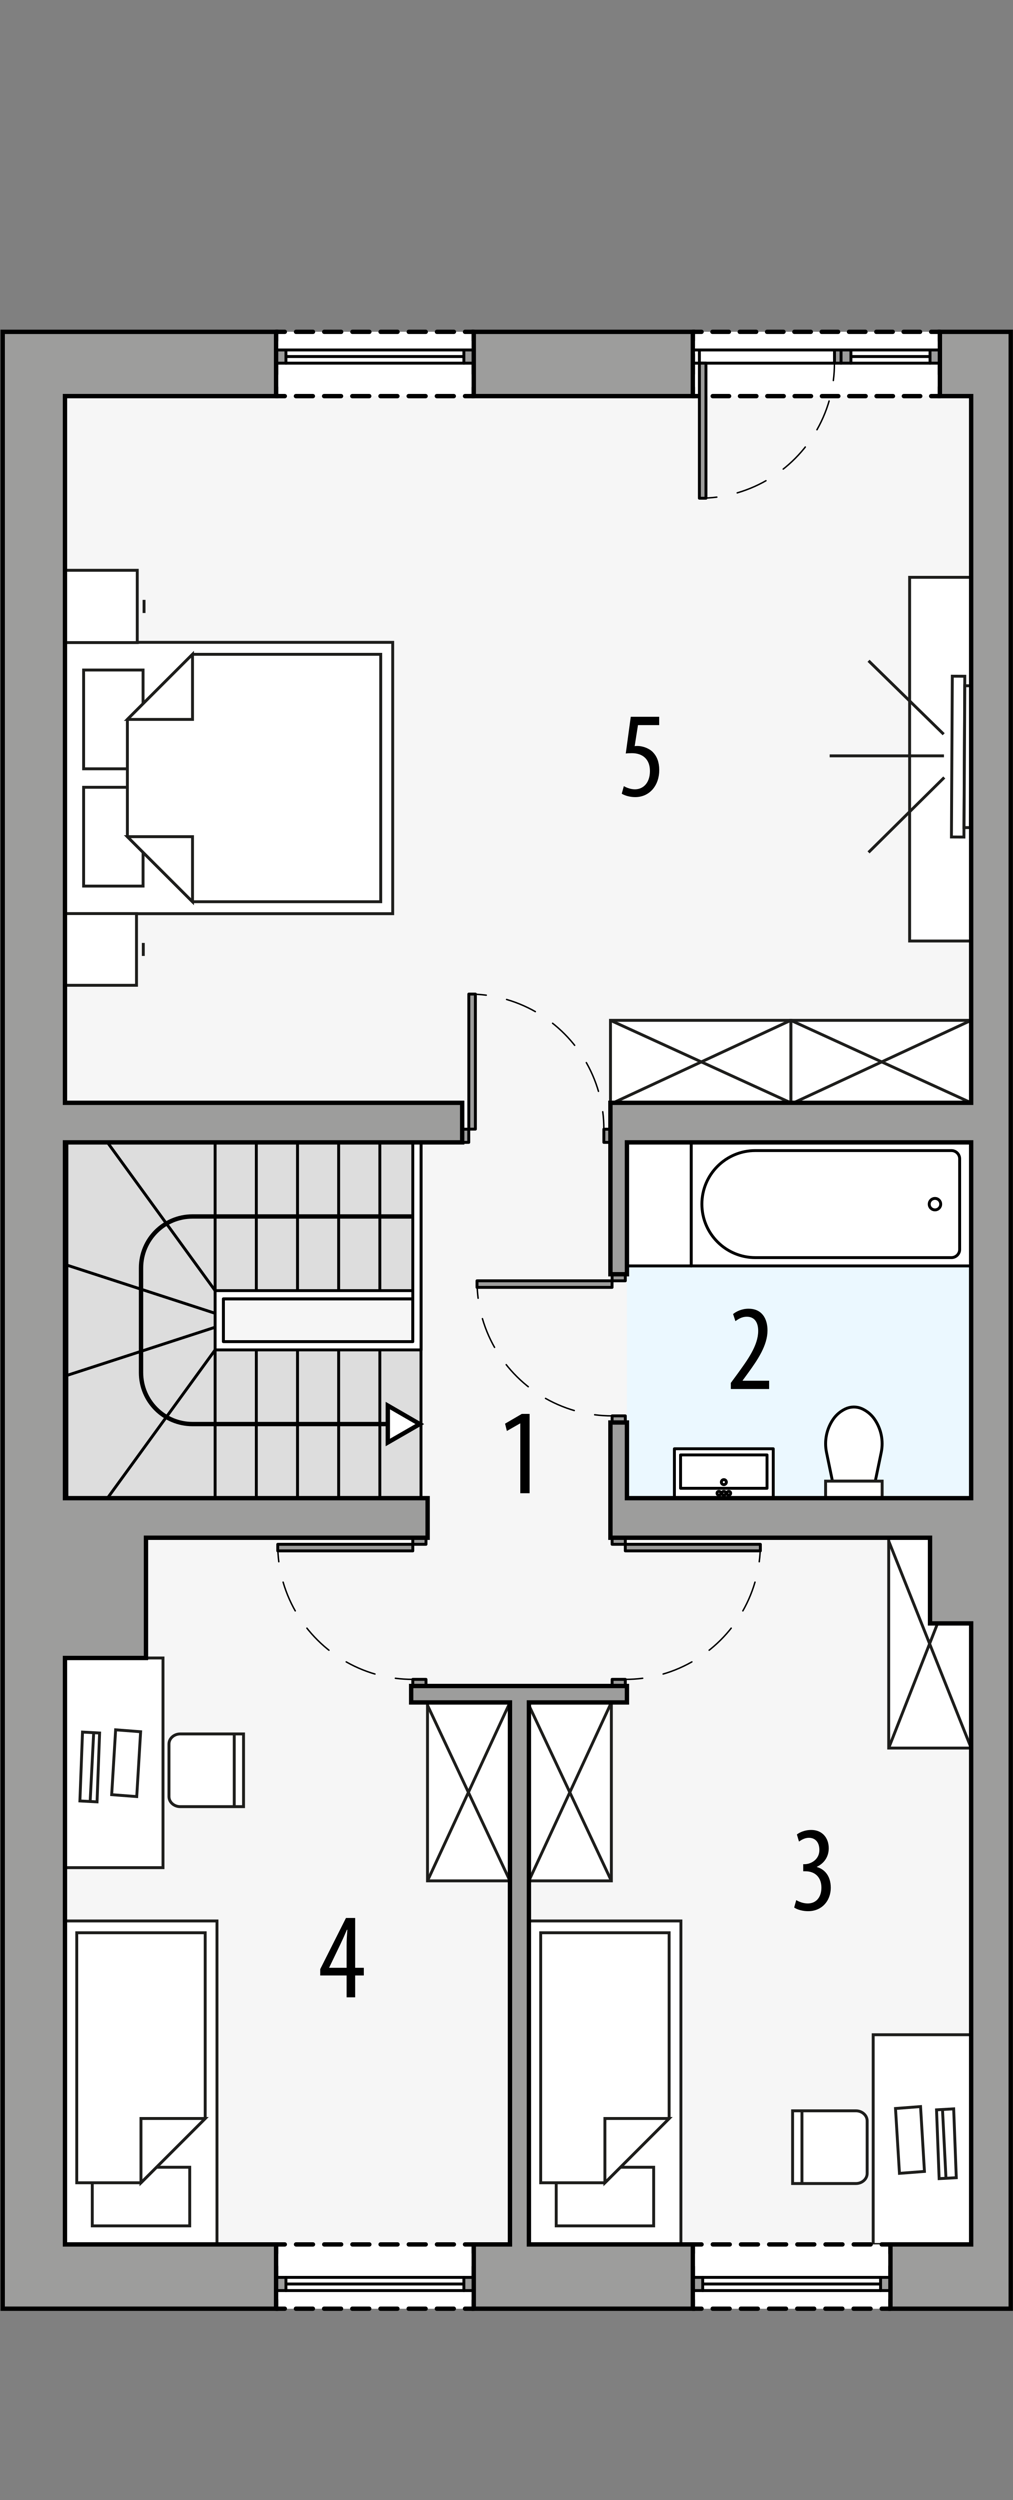 <?xml version="1.0" encoding="UTF-8"?><svg id="a" xmlns="http://www.w3.org/2000/svg" viewBox="0 0 174.33 430.21"><rect x="0" y="0" width="174.33" height="430.21" fill="#808080" stroke="none"/><rect x=".46" y="57.1" width="173.48" height="340.16" fill="#f6f6f6" stroke-width="0"/><rect x="107.89" y="196.57" width="59.24" height="61.23" fill="#ebf8ff" stroke-width="0"/><rect x="118.94" y="196.57" width="48.19" height="21.26" fill="#fff" stroke="#000" stroke-linecap="round" stroke-linejoin="round" stroke-width=".5"/><path d="m165.15,214.99v-15.59c0-.78-.63-1.42-1.42-1.42h-33.73c-5.09,0-9.21,4.12-9.21,9.21s4.12,9.21,9.21,9.21h33.73c.78,0,1.42-.63,1.42-1.42" fill="none" stroke="#000" stroke-linecap="round" stroke-linejoin="round" stroke-width=".5"/><rect x="107.89" y="196.57" width="11.06" height="21.26" fill="#fff" stroke="#000" stroke-linecap="round" stroke-linejoin="round" stroke-width=".5"/><polyline points="133.07 257.79 133.07 249.29 116.06 249.29 116.06 257.79 133.07 257.79" fill="#fff" stroke="#000" stroke-linecap="round" stroke-linejoin="round" stroke-width=".5"/><rect x="117.12" y="250.35" width="14.88" height="5.74" fill="none" stroke="#000" stroke-linecap="round" stroke-linejoin="round" stroke-width=".5"/><circle cx="124.57" cy="255.03" r=".43" fill="none" stroke="#000" stroke-linecap="round" stroke-linejoin="round" stroke-width=".5"/><circle cx="124.57" cy="256.94" r=".32" fill="none" stroke="#000" stroke-linecap="round" stroke-linejoin="round" stroke-width=".5"/><circle cx="123.72" cy="256.94" r=".32" fill="none" stroke="#000" stroke-linecap="round" stroke-linejoin="round" stroke-width=".5"/><circle cx="125.42" cy="256.94" r=".32" fill="none" stroke="#000" stroke-linecap="round" stroke-linejoin="round" stroke-width=".5"/><path d="m143.26,254.86l-1.02-4.93c-.42-2.01.01-4.1,1.19-5.78.53-.75,1.25-1.34,2.08-1.73.91-.42,1.96-.42,2.87,0,.83.39,1.55.98,2.08,1.73,1.18,1.68,1.61,3.77,1.19,5.78l-1.02,4.93h-7.37" fill="#fff" stroke="#000" stroke-linecap="round" stroke-linejoin="round" stroke-width=".5"/><circle cx="160.9" cy="207.2" r=".99" fill="none" stroke="#000" stroke-linecap="round" stroke-linejoin="round" stroke-width=".5"/><rect x="11.18" y="330.54" width="26.16" height="55.66" fill="#fff" stroke="#1d1d1b" stroke-miterlimit="22.93" stroke-width=".5"/><rect x="15.88" y="372.92" width="16.77" height="10.09" fill="#fff" stroke="#1d1d1b" stroke-miterlimit="10" stroke-width=".5"/><polygon points="35.31 364.53 24.26 375.59 13.21 375.59 13.21 332.57 35.31 332.57 35.31 364.53" fill="#fff" fill-rule="evenodd" stroke="#1d1d1b" stroke-miterlimit="10" stroke-width=".5"/><polygon points="35.32 364.53 24.26 364.53 24.26 375.59 35.32 364.53" fill="#fff" fill-rule="evenodd" stroke="#1d1d1b" stroke-miterlimit="22.93" stroke-width=".5"/><rect x="91.02" y="330.54" width="26.16" height="55.66" fill="#fff" stroke="#1d1d1b" stroke-miterlimit="22.93" stroke-width=".5"/><rect x="95.72" y="372.92" width="16.77" height="10.09" fill="#fff" stroke="#1d1d1b" stroke-miterlimit="10" stroke-width=".5"/><polygon points="115.15 364.53 104.1 375.59 93.05 375.59 93.05 332.57 115.15 332.57 115.15 364.53" fill="#fff" fill-rule="evenodd" stroke="#1d1d1b" stroke-miterlimit="10" stroke-width=".5"/><polygon points="115.16 364.53 104.1 364.53 104.1 375.59 115.16 364.53" fill="#fff" fill-rule="evenodd" stroke="#1d1d1b" stroke-miterlimit="22.93" stroke-width=".5"/><rect x="150.27" y="350.12" width="16.87" height="36.08" fill="#fff" stroke="#1d1d1b" stroke-miterlimit="22.93" stroke-width=".5"/><polygon points="154.79 373.97 159.09 373.64 158.42 362.48 154.11 362.81 154.79 373.97" fill="#fff" fill-rule="evenodd" stroke="#1d1d1b" stroke-miterlimit="22.93" stroke-width=".5"/><polygon points="161.62 374.88 164.57 374.72 164.12 362.87 161.17 363.04 161.62 374.88" fill="#fff" fill-rule="evenodd" stroke="#1d1d1b" stroke-miterlimit="22.93" stroke-width=".5"/><line x1="162.2" y1="363.04" x2="162.8" y2="374.88" fill="none" stroke="#1d1d1b" stroke-miterlimit="22.93" stroke-width=".5"/><path d="m149.23,364.94v9.05c0,.95-.87,1.73-1.93,1.73h-10.9v-12.51h10.9c1.06,0,1.93.78,1.93,1.73Z" fill="#fff" fill-rule="evenodd" stroke="#1d1d1b" stroke-miterlimit="22.93" stroke-width=".5"/><line x1="138.01" y1="363.04" x2="138.01" y2="375.55" fill="none" stroke="#1d1d1b" stroke-miterlimit="22.93" stroke-width=".5"/><rect x="11.18" y="285.29" width="16.87" height="36.08" fill="#fff" stroke="#1d1d1b" stroke-miterlimit="22.93" stroke-width=".5"/><polygon points="23.53 309.14 19.22 308.81 19.9 297.65 24.2 297.98 23.53 309.14" fill="#fff" fill-rule="evenodd" stroke="#1d1d1b" stroke-miterlimit="22.93" stroke-width=".5"/><polygon points="16.7 310.05 13.75 309.89 14.2 298.04 17.14 298.2 16.7 310.05" fill="#fff" fill-rule="evenodd" stroke="#1d1d1b" stroke-miterlimit="22.93" stroke-width=".5"/><line x1="16.12" y1="298.21" x2="15.51" y2="310.05" fill="none" stroke="#1d1d1b" stroke-miterlimit="22.93" stroke-width=".5"/><path d="m29.08,300.1v9.04c0,.95.87,1.73,1.93,1.73h10.9v-12.51h-10.9c-1.06,0-1.93.78-1.93,1.73Z" fill="#fff" fill-rule="evenodd" stroke="#1d1d1b" stroke-miterlimit="22.93" stroke-width=".5"/><line x1="40.31" y1="298.21" x2="40.31" y2="310.72" fill="none" stroke="#1d1d1b" stroke-miterlimit="22.93" stroke-width=".5"/><rect x="152.94" y="264.6" width="14.19" height="36.19" fill="#fff" stroke="#1d1d1b" stroke-miterlimit="22.93" stroke-width=".5"/><line x1="152.94" y1="265.16" x2="167.13" y2="300.79" fill="none" stroke="#1d1d1b" stroke-miterlimit="22.93" stroke-width=".5"/><line x1="152.94" y1="300.79" x2="167.13" y2="264.6" fill="none" stroke="#1d1d1b" stroke-miterlimit="22.93" stroke-width=".5"/><rect x="73.57" y="292.94" width="14.19" height="30.7" fill="#fff" stroke="#1d1d1b" stroke-miterlimit="22.93" stroke-width=".5"/><line x1="73.57" y1="293.42" x2="87.76" y2="323.64" fill="none" stroke="#1d1d1b" stroke-miterlimit="22.93" stroke-width=".5"/><line x1="73.57" y1="323.64" x2="87.76" y2="292.94" fill="none" stroke="#1d1d1b" stroke-miterlimit="22.93" stroke-width=".5"/><rect x="91.02" y="292.94" width="14.19" height="30.7" fill="#fff" stroke="#1d1d1b" stroke-miterlimit="22.93" stroke-width=".5"/><line x1="91.02" y1="293.42" x2="105.21" y2="323.64" fill="none" stroke="#1d1d1b" stroke-miterlimit="22.93" stroke-width=".5"/><line x1="91.02" y1="323.64" x2="105.21" y2="292.94" fill="none" stroke="#1d1d1b" stroke-miterlimit="22.93" stroke-width=".5"/><rect x="144.52" y="167.15" width="14.19" height="31.04" transform="translate(-31.05 334.28) rotate(-90)" fill="#fff" stroke="#1d1d1b" stroke-miterlimit="22.93" stroke-width=".5"/><line x1="136.58" y1="189.76" x2="167.13" y2="175.57" fill="none" stroke="#1d1d1b" stroke-miterlimit="22.93" stroke-width=".5"/><line x1="167.13" y1="189.76" x2="136.09" y2="175.57" fill="none" stroke="#1d1d1b" stroke-miterlimit="22.93" stroke-width=".5"/><rect x="113.48" y="167.15" width="14.19" height="31.04" transform="translate(-62.09 303.24) rotate(-90)" fill="#fff" stroke="#1d1d1b" stroke-miterlimit="22.93" stroke-width=".5"/><line x1="105.54" y1="189.76" x2="136.09" y2="175.57" fill="none" stroke="#1d1d1b" stroke-miterlimit="22.93" stroke-width=".5"/><line x1="136.09" y1="189.76" x2="105.05" y2="175.57" fill="none" stroke="#1d1d1b" stroke-miterlimit="22.93" stroke-width=".5"/><polygon points="11.16 110.53 11.16 130.71 11.16 137.04 11.16 157.22 67.58 157.22 67.58 137.04 67.58 130.71 67.58 110.53 11.16 110.53" fill="#fff" fill-rule="evenodd" stroke="#1d1d1b" stroke-miterlimit="22.93" stroke-width=".5"/><rect x="14.39" y="135.47" width="10.23" height="17" fill="#fff" stroke="#1d1d1b" stroke-miterlimit="10" stroke-width=".5"/><rect x="14.39" y="115.29" width="10.23" height="17" fill="#fff" stroke="#1d1d1b" stroke-miterlimit="10" stroke-width=".5"/><polygon points="33.13 155.16 21.92 143.97 21.92 132.77 21.92 132.77 21.92 123.79 33.13 112.59 65.52 112.59 65.52 132.77 65.52 134.98 65.52 155.16 33.13 155.16" fill="#fff" fill-rule="evenodd" stroke="#1d1d1b" stroke-miterlimit="10" stroke-width=".5"/><polygon points="33.13 155.17 33.13 143.97 21.92 143.97 33.13 155.17" fill="#fff" fill-rule="evenodd" stroke="#1d1d1b" stroke-miterlimit="22.93" stroke-width=".5"/><polygon points="33.13 112.58 33.13 123.79 21.92 123.79 33.13 112.58" fill="#fff" fill-rule="evenodd" stroke="#1d1d1b" stroke-miterlimit="22.93" stroke-width=".5"/><rect x="11.18" y="98.13" width="12.44" height="12.44" fill="#fff" stroke="#1d1d1b" stroke-miterlimit="22.93" stroke-width=".5"/><line x1="24.79" y1="105.48" x2="24.79" y2="103.22" fill="none" stroke="#1d1d1b" stroke-miterlimit="22.93" stroke-width=".5"/><rect x="11.15" y="157.2" width="12.34" height="12.34" fill="#fff" stroke="#1d1d1b" stroke-miterlimit="22.93" stroke-width=".5"/><line x1="24.66" y1="164.49" x2="24.66" y2="162.25" fill="none" stroke="#1d1d1b" stroke-miterlimit="22.93" stroke-width=".5"/><rect x="156.54" y="99.34" width="10.59" height="62.58" fill="#fff" stroke="#1d1d1b" stroke-miterlimit="22.93" stroke-width=".5"/><rect x="151.06" y="129.13" width="27.67" height="2.15" transform="translate(33.79 294.38) rotate(-89.69)" fill="#fff" stroke="#1d1d1b" stroke-miterlimit="22.93" stroke-width=".5"/><rect x="154.32" y="129.66" width="24.41" height="1.1" transform="translate(35.41 296.02) rotate(-89.69)" fill="#fff" stroke="#1d1d1b" stroke-miterlimit="22.93" stroke-width=".5"/><line x1="142.78" y1="130.06" x2="162.45" y2="130.06" fill="none" stroke="#1d1d1b" stroke-miterlimit="22.93" stroke-width=".5"/><line x1="149.47" y1="113.7" x2="162.4" y2="126.34" fill="none" stroke="#1d1d1b" stroke-miterlimit="22.93" stroke-width=".5"/><line x1="149.47" y1="146.67" x2="162.5" y2="133.78" fill="none" stroke="#1d1d1b" stroke-miterlimit="22.93" stroke-width=".5"/><rect x="142.08" y="254.86" width="9.73" height="2.94" fill="#fff" stroke="#1d1d1b" stroke-miterlimit="22.93" stroke-width=".5"/><path d="m11.51,196.57v61.23h60.94v-61.23H11.51Zm59.53,34.3h-32.6v-7.37h32.6v7.37Z" fill="#ddd" stroke="#000" stroke-linecap="round" stroke-linejoin="round" stroke-width=".5"/><rect x="47.51" y="386.2" width="34.02" height="11.06" fill="#fff" stroke-width="0"/><polyline points="81.53 395.76 81.53 397.26 80.03 397.26" fill="none" stroke="#000" stroke-linecap="round" stroke-linejoin="round" stroke-width=".75"/><line x1="78.09" y1="397.26" x2="49.98" y2="397.26" fill="none" stroke="#000" stroke-dasharray="0 0 2.91 1.94" stroke-linecap="round" stroke-linejoin="round" stroke-width=".75"/><polyline points="49.01 397.26 47.51 397.26 47.51 395.76" fill="none" stroke="#000" stroke-linecap="round" stroke-linejoin="round" stroke-width=".75"/><line x1="47.51" y1="393.46" x2="47.51" y2="388.85" fill="none" stroke="#000" stroke-dasharray="0 0 3.45 2.3" stroke-linecap="round" stroke-linejoin="round" stroke-width=".75"/><polyline points="47.51 387.7 47.51 386.2 49.01 386.2" fill="none" stroke="#000" stroke-linecap="round" stroke-linejoin="round" stroke-width=".75"/><line x1="50.95" y1="386.2" x2="79.06" y2="386.2" fill="none" stroke="#000" stroke-dasharray="0 0 2.91 1.94" stroke-linecap="round" stroke-linejoin="round" stroke-width=".75"/><polyline points="80.03 386.2 81.53 386.2 81.53 387.7" fill="none" stroke="#000" stroke-linecap="round" stroke-linejoin="round" stroke-width=".75"/><line x1="81.53" y1="390" x2="81.53" y2="394.61" fill="none" stroke="#000" stroke-dasharray="0 0 3.45 2.3" stroke-linecap="round" stroke-linejoin="round" stroke-width=".75"/><rect x="119.23" y="386.2" width="34.02" height="11.06" fill="#fff" stroke-width="0"/><polyline points="153.24 395.76 153.24 397.26 151.74 397.26" fill="none" stroke="#000" stroke-linecap="round" stroke-linejoin="round" stroke-width=".75"/><line x1="149.81" y1="397.26" x2="121.7" y2="397.26" fill="none" stroke="#000" stroke-dasharray="0 0 2.91 1.94" stroke-linecap="round" stroke-linejoin="round" stroke-width=".75"/><polyline points="120.73 397.26 119.23 397.26 119.23 395.76" fill="none" stroke="#000" stroke-linecap="round" stroke-linejoin="round" stroke-width=".75"/><line x1="119.23" y1="393.46" x2="119.23" y2="388.85" fill="none" stroke="#000" stroke-dasharray="0 0 3.45 2.3" stroke-linecap="round" stroke-linejoin="round" stroke-width=".75"/><polyline points="119.23 387.7 119.23 386.2 120.73 386.2" fill="none" stroke="#000" stroke-linecap="round" stroke-linejoin="round" stroke-width=".75"/><line x1="122.67" y1="386.2" x2="150.77" y2="386.2" fill="none" stroke="#000" stroke-dasharray="0 0 2.91 1.94" stroke-linecap="round" stroke-linejoin="round" stroke-width=".75"/><polyline points="151.74 386.2 153.24 386.2 153.24 387.7" fill="none" stroke="#000" stroke-linecap="round" stroke-linejoin="round" stroke-width=".75"/><line x1="153.24" y1="390" x2="153.24" y2="394.61" fill="none" stroke="#000" stroke-dasharray="0 0 3.45 2.3" stroke-linecap="round" stroke-linejoin="round" stroke-width=".75"/><rect x="47.51" y="57.1" width="34.02" height="11.06" fill="#fff" stroke-width="0"/><polyline points="47.51 58.6 47.51 57.1 49.01 57.1" fill="none" stroke="#000" stroke-linecap="round" stroke-linejoin="round" stroke-width=".75"/><line x1="50.95" y1="57.1" x2="79.06" y2="57.1" fill="none" stroke="#000" stroke-dasharray="0 0 2.91 1.94" stroke-linecap="round" stroke-linejoin="round" stroke-width=".75"/><polyline points="80.03 57.1 81.53 57.1 81.53 58.6" fill="none" stroke="#000" stroke-linecap="round" stroke-linejoin="round" stroke-width=".75"/><line x1="81.53" y1="60.9" x2="81.53" y2="65.51" fill="none" stroke="#000" stroke-dasharray="0 0 3.45 2.3" stroke-linecap="round" stroke-linejoin="round" stroke-width=".75"/><polyline points="81.53 66.66 81.53 68.16 80.03 68.16" fill="none" stroke="#000" stroke-linecap="round" stroke-linejoin="round" stroke-width=".75"/><line x1="78.09" y1="68.16" x2="49.98" y2="68.16" fill="none" stroke="#000" stroke-dasharray="0 0 2.91 1.94" stroke-linecap="round" stroke-linejoin="round" stroke-width=".75"/><polyline points="49.01 68.16 47.51 68.16 47.51 66.66" fill="none" stroke="#000" stroke-linecap="round" stroke-linejoin="round" stroke-width=".75"/><line x1="47.51" y1="64.35" x2="47.51" y2="59.75" fill="none" stroke="#000" stroke-dasharray="0 0 3.45 2.3" stroke-linecap="round" stroke-linejoin="round" stroke-width=".75"/><rect x="119.23" y="57.1" width="42.52" height="11.06" fill="#fff" stroke-width="0"/><polyline points="161.75 66.66 161.75 68.16 160.25 68.16" fill="none" stroke="#000" stroke-linecap="round" stroke-linejoin="round" stroke-width=".75"/><line x1="158.37" y1="68.16" x2="121.67" y2="68.16" fill="none" stroke="#000" stroke-dasharray="0 0 2.82 1.88" stroke-linecap="round" stroke-linejoin="round" stroke-width=".75"/><polyline points="120.73 68.16 119.23 68.16 119.23 66.66" fill="none" stroke="#000" stroke-linecap="round" stroke-linejoin="round" stroke-width=".75"/><line x1="119.23" y1="64.35" x2="119.23" y2="59.75" fill="none" stroke="#000" stroke-dasharray="0 0 3.45 2.3" stroke-linecap="round" stroke-linejoin="round" stroke-width=".75"/><polyline points="119.23 58.6 119.23 57.1 120.73 57.1" fill="none" stroke="#000" stroke-linecap="round" stroke-linejoin="round" stroke-width=".75"/><line x1="122.61" y1="57.1" x2="159.31" y2="57.1" fill="none" stroke="#000" stroke-dasharray="0 0 2.82 1.88" stroke-linecap="round" stroke-linejoin="round" stroke-width=".75"/><polyline points="160.25 57.1 161.75 57.1 161.75 58.6" fill="none" stroke="#000" stroke-linecap="round" stroke-linejoin="round" stroke-width=".75"/><line x1="161.75" y1="60.9" x2="161.75" y2="65.51" fill="none" stroke="#000" stroke-dasharray="0 0 3.45 2.3" stroke-linecap="round" stroke-linejoin="round" stroke-width=".75"/><line x1="120.93" y1="394.14" x2="151.54" y2="394.14" fill="none" stroke="#000" stroke-linecap="round" stroke-linejoin="round" stroke-width=".5"/><line x1="120.93" y1="393.01" x2="151.54" y2="393.01" fill="none" stroke="#000" stroke-linecap="round" stroke-linejoin="round" stroke-width=".5"/><line x1="120.93" y1="391.87" x2="151.54" y2="391.87" fill="none" stroke="#000" stroke-linecap="round" stroke-linejoin="round" stroke-width=".5"/><path d="m47.79,265.73c0,1.02.07,2.01.19,3" fill="none" stroke="#000" stroke-linecap="round" stroke-linejoin="round" stroke-width=".25"/><path d="m48.72,272.24c2.38,8.18,9.13,14.49,17.55,16.25" fill="none" stroke="#000" stroke-dasharray="0 0 5.38 3.59" stroke-linecap="round" stroke-linejoin="round" stroke-width=".25"/><path d="m68.04,288.78c.98.13,1.98.19,3,.19" fill="none" stroke="#000" stroke-linecap="round" stroke-linejoin="round" stroke-width=".25"/><path d="m130.85,265.73c0,1.02-.06,2.01-.19,3" fill="none" stroke="#000" stroke-linecap="round" stroke-linejoin="round" stroke-width=".25"/><path d="m129.93,272.24c-2.38,8.18-9.13,14.49-17.55,16.25" fill="none" stroke="#000" stroke-dasharray="0 0 5.38 3.59" stroke-linecap="round" stroke-linejoin="round" stroke-width=".25"/><path d="m110.6,288.78c-.98.13-1.98.19-3,.19" fill="none" stroke="#000" stroke-linecap="round" stroke-linejoin="round" stroke-width=".25"/><path d="m82.09,220.39c0,1.02.07,2.01.19,3" fill="none" stroke="#000" stroke-linecap="round" stroke-linejoin="round" stroke-width=".25"/><path d="m83.02,226.9c2.38,8.18,9.13,14.49,17.55,16.25" fill="none" stroke="#000" stroke-dasharray="0 0 5.38 3.59" stroke-linecap="round" stroke-linejoin="round" stroke-width=".25"/><path d="m102.34,243.44c.98.13,1.98.19,3,.19" fill="none" stroke="#000" stroke-linecap="round" stroke-linejoin="round" stroke-width=".25"/><path d="m80.68,171.05c1.01,0,2.01.07,3,.19" fill="none" stroke="#000" stroke-linecap="round" stroke-linejoin="round" stroke-width=".25"/><path d="m87.18,171.98c8.18,2.38,14.49,9.13,16.25,17.55" fill="none" stroke="#000" stroke-dasharray="0 0 5.38 3.59" stroke-linecap="round" stroke-linejoin="round" stroke-width=".25"/><path d="m103.73,191.3c.13.98.19,1.98.19,3" fill="none" stroke="#000" stroke-linecap="round" stroke-linejoin="round" stroke-width=".25"/><line x1="49.21" y1="394.14" x2="79.83" y2="394.14" fill="none" stroke="#000" stroke-linecap="round" stroke-linejoin="round" stroke-width=".5"/><line x1="49.21" y1="393.01" x2="79.83" y2="393.01" fill="none" stroke="#000" stroke-linecap="round" stroke-linejoin="round" stroke-width=".5"/><line x1="49.21" y1="391.87" x2="79.83" y2="391.87" fill="none" stroke="#000" stroke-linecap="round" stroke-linejoin="round" stroke-width=".5"/><line x1="49.21" y1="60.22" x2="79.83" y2="60.22" fill="none" stroke="#000" stroke-linecap="round" stroke-linejoin="round" stroke-width=".5"/><line x1="49.21" y1="61.35" x2="79.83" y2="61.35" fill="none" stroke="#000" stroke-linecap="round" stroke-linejoin="round" stroke-width=".5"/><line x1="49.21" y1="62.49" x2="79.83" y2="62.49" fill="none" stroke="#000" stroke-linecap="round" stroke-linejoin="round" stroke-width=".5"/><rect x="119.23" y="60.22" width="1.13" height="2.27" fill="none" stroke="#000" stroke-linecap="round" stroke-linejoin="round" stroke-width=".5"/><path d="m120.36,85.73c1.01,0,2.01-.07,3-.19" fill="none" stroke="#000" stroke-linecap="round" stroke-linejoin="round" stroke-width=".25"/><path d="m126.87,84.81c8.18-2.38,14.49-9.13,16.25-17.55" fill="none" stroke="#000" stroke-dasharray="0 0 5.38 3.59" stroke-linecap="round" stroke-linejoin="round" stroke-width=".25"/><path d="m143.41,65.48c.13-.98.19-1.98.19-3" fill="none" stroke="#000" stroke-linecap="round" stroke-linejoin="round" stroke-width=".25"/><line x1="146.44" y1="62.49" x2="160.05" y2="62.49" fill="none" stroke="#000" stroke-linecap="round" stroke-linejoin="round" stroke-width=".5"/><line x1="146.44" y1="61.35" x2="160.05" y2="61.35" fill="none" stroke="#000" stroke-linecap="round" stroke-linejoin="round" stroke-width=".5"/><line x1="146.44" y1="60.22" x2="160.05" y2="60.22" fill="none" stroke="#000" stroke-linecap="round" stroke-linejoin="round" stroke-width=".5"/><line x1="120.36" y1="60.22" x2="143.61" y2="60.22" fill="none" stroke="#000" stroke-linecap="round" stroke-linejoin="round" stroke-width=".5"/><line x1="120.36" y1="62.49" x2="143.61" y2="62.49" fill="none" stroke="#000" stroke-linecap="round" stroke-linejoin="round" stroke-width=".5"/><polyline points="119.23 394.14 119.23 391.87 120.93 391.87 120.93 394.14 119.23 394.14" fill="#9d9d9c" stroke="#000" stroke-linecap="round" stroke-linejoin="round" stroke-width=".5"/><polyline points="151.54 394.14 151.54 391.87 153.24 391.87 153.24 394.14 151.54 394.14" fill="#9d9d9c" stroke="#000" stroke-linecap="round" stroke-linejoin="round" stroke-width=".5"/><rect x="71.04" y="264.6" width="2.27" height="1.13" fill="#9d9d9c" stroke="#000" stroke-linecap="round" stroke-linejoin="round" stroke-width=".5"/><rect x="71.04" y="288.97" width="2.27" height="1.13" fill="#9d9d9c" stroke="#000" stroke-linecap="round" stroke-linejoin="round" stroke-width=".5"/><rect x="47.8" y="265.73" width="23.24" height="1.13" fill="#9d9d9c" stroke="#000" stroke-linecap="round" stroke-linejoin="round" stroke-width=".5"/><rect x="105.34" y="264.6" width="2.27" height="1.13" fill="#9d9d9c" stroke="#000" stroke-linecap="round" stroke-linejoin="round" stroke-width=".5"/><rect x="105.34" y="288.97" width="2.27" height="1.13" fill="#9d9d9c" stroke="#000" stroke-linecap="round" stroke-linejoin="round" stroke-width=".5"/><rect x="107.61" y="265.73" width="23.24" height="1.13" fill="#9d9d9c" stroke="#000" stroke-linecap="round" stroke-linejoin="round" stroke-width=".5"/><rect x="105.34" y="219.26" width="2.27" height="1.13" fill="#9d9d9c" stroke="#000" stroke-linecap="round" stroke-linejoin="round" stroke-width=".5"/><rect x="105.34" y="243.63" width="2.27" height="1.13" fill="#9d9d9c" stroke="#000" stroke-linecap="round" stroke-linejoin="round" stroke-width=".5"/><rect x="82.09" y="220.39" width="23.24" height="1.13" fill="#9d9d9c" stroke="#000" stroke-linecap="round" stroke-linejoin="round" stroke-width=".5"/><rect x="79.54" y="194.3" width="1.13" height="2.27" fill="#9d9d9c" stroke="#000" stroke-linecap="round" stroke-linejoin="round" stroke-width=".5"/><rect x="103.92" y="194.3" width="1.13" height="2.27" fill="#9d9d9c" stroke="#000" stroke-linecap="round" stroke-linejoin="round" stroke-width=".5"/><rect x="80.68" y="171.05" width="1.13" height="23.24" fill="#9d9d9c" stroke="#000" stroke-linecap="round" stroke-linejoin="round" stroke-width=".5"/><polyline points="47.51 394.14 47.51 391.87 49.21 391.87 49.21 394.14 47.51 394.14" fill="#9d9d9c" stroke="#000" stroke-linecap="round" stroke-linejoin="round" stroke-width=".5"/><polyline points="79.83 394.14 79.83 391.87 81.53 391.87 81.53 394.14 79.83 394.14" fill="#9d9d9c" stroke="#000" stroke-linecap="round" stroke-linejoin="round" stroke-width=".5"/><polyline points="47.51 60.22 47.51 62.49 49.21 62.49 49.21 60.22 47.51 60.22" fill="#9d9d9c" stroke="#000" stroke-linecap="round" stroke-linejoin="round" stroke-width=".5"/><polyline points="79.83 60.22 79.83 62.49 81.53 62.49 81.53 60.22 79.83 60.22" fill="#9d9d9c" stroke="#000" stroke-linecap="round" stroke-linejoin="round" stroke-width=".5"/><rect x="143.61" y="60.22" width="1.13" height="2.27" fill="#9d9d9c" stroke="#000" stroke-linecap="round" stroke-linejoin="round" stroke-width=".5"/><rect x="120.36" y="62.49" width="1.13" height="23.24" fill="#9d9d9c" stroke="#000" stroke-linecap="round" stroke-linejoin="round" stroke-width=".5"/><polyline points="144.74 62.49 144.74 60.22 146.44 60.22 146.44 62.49 144.74 62.49" fill="#9d9d9c" stroke="#000" stroke-linecap="round" stroke-linejoin="round" stroke-width=".5"/><polyline points="160.05 62.49 160.05 60.22 161.75 60.22 161.75 62.49 160.05 62.49" fill="#9d9d9c" stroke="#000" stroke-linecap="round" stroke-linejoin="round" stroke-width=".5"/><line x1="65.37" y1="222.08" x2="65.37" y2="196.57" fill="none" stroke="#000" stroke-linecap="round" stroke-linejoin="round" stroke-width=".5"/><line x1="58.28" y1="222.08" x2="58.28" y2="196.57" fill="none" stroke="#000" stroke-linecap="round" stroke-linejoin="round" stroke-width=".5"/><line x1="51.2" y1="222.08" x2="51.2" y2="196.57" fill="none" stroke="#000" stroke-linecap="round" stroke-linejoin="round" stroke-width=".5"/><line x1="44.11" y1="222.08" x2="44.11" y2="196.57" fill="none" stroke="#000" stroke-linecap="round" stroke-linejoin="round" stroke-width=".5"/><line x1="37.02" y1="222.08" x2="37.02" y2="196.57" fill="none" stroke="#000" stroke-linecap="round" stroke-linejoin="round" stroke-width=".5"/><line x1="65.37" y1="257.79" x2="65.37" y2="232.28" fill="none" stroke="#000" stroke-linecap="round" stroke-linejoin="round" stroke-width=".5"/><line x1="58.28" y1="257.79" x2="58.28" y2="232.28" fill="none" stroke="#000" stroke-linecap="round" stroke-linejoin="round" stroke-width=".5"/><line x1="51.2" y1="257.79" x2="51.2" y2="232.28" fill="none" stroke="#000" stroke-linecap="round" stroke-linejoin="round" stroke-width=".5"/><line x1="44.11" y1="257.79" x2="44.11" y2="232.28" fill="none" stroke="#000" stroke-linecap="round" stroke-linejoin="round" stroke-width=".5"/><line x1="37.02" y1="257.79" x2="37.02" y2="232.28" fill="none" stroke="#000" stroke-linecap="round" stroke-linejoin="round" stroke-width=".5"/><line x1="18.49" y1="196.57" x2="37.02" y2="222.08" fill="none" stroke="#000" stroke-linecap="round" stroke-linejoin="round" stroke-width=".5"/><line x1="11.61" y1="217.72" x2="37.02" y2="225.98" fill="none" stroke="#000" stroke-linecap="round" stroke-linejoin="round" stroke-width=".5"/><line x1="37.02" y1="228.38" x2="11.61" y2="236.64" fill="none" stroke="#000" stroke-linecap="round" stroke-linejoin="round" stroke-width=".5"/><line x1="37.02" y1="232.28" x2="18.49" y2="257.79" fill="none" stroke="#000" stroke-linecap="round" stroke-linejoin="round" stroke-width=".5"/><polygon points="71.04 196.57 71.04 230.86 38.44 230.86 38.44 223.49 71.04 223.49 71.04 222.08 37.02 222.08 37.02 232.28 37.02 232.28 72.46 232.28 72.46 196.57 71.04 196.57" fill="#fff" stroke="#000" stroke-linecap="round" stroke-linejoin="round" stroke-width=".5"/><rect x="81.53" y="57.1" width="37.7" height="11.06" fill="#9d9d9c" stroke="#000" stroke-miterlimit="10" stroke-width=".75"/><polygon points="11.18 285.29 25.12 285.29 25.12 264.6 73.59 264.6 73.59 257.79 11.18 257.79 11.18 196.57 79.54 196.57 79.54 189.76 11.18 189.76 11.18 68.16 47.51 68.16 47.51 57.1 .46 57.1 .46 397.26 47.51 397.26 47.51 386.2 11.18 386.2 11.18 285.29" fill="#9d9d9c" stroke="#000" stroke-miterlimit="10" stroke-width=".75"/><polygon points="91.02 292.94 107.89 292.94 107.89 290.11 70.76 290.11 70.76 292.94 87.76 292.94 87.76 386.2 81.53 386.2 81.53 397.26 119.23 397.26 119.23 386.2 91.02 386.2 91.02 292.94" fill="#9d9d9c" stroke="#000" stroke-miterlimit="10" stroke-width=".75"/><polygon points="161.75 57.1 161.75 68.16 167.13 68.16 167.13 189.76 105.05 189.76 105.05 219.26 107.89 219.26 107.89 196.57 167.13 196.57 167.13 257.79 107.89 257.79 107.89 244.77 105.05 244.77 105.05 264.6 160.05 264.6 160.05 279.34 167.13 279.34 167.13 386.2 153.24 386.2 153.24 397.26 173.94 397.26 173.94 57.1 161.75 57.1" fill="#9d9d9c" stroke="#000" stroke-miterlimit="10" stroke-width=".75"/><path d="m137.04,326.96c.42.25,1.15.57,1.97.57,1.41,0,2.35-1.03,2.35-2.73,0-1.78-1.11-2.81-2.75-2.81h-.38v-1.22h.32c.96-.02,2.46-.76,2.46-2.44,0-1.36-.74-2.1-1.81-2.1-.67,0-1.26.34-1.7.65l-.36-1.22c.5-.4,1.43-.78,2.46-.78,1.93,0,3.02,1.39,3.02,3.15,0,1.37-.71,2.56-2.04,3.19v.04c1.22.34,2.39,1.43,2.39,3.57s-1.43,4.03-3.91,4.03c-.88,0-1.85-.25-2.39-.63l.36-1.28Z" stroke-width="0"/><path d="m59.65,343.68v-3.76h-4.54v-1.09l4.43-8.8h1.58v8.57h1.49v1.32h-1.49v3.76h-1.47Zm0-5.08v-3.86c0-.94.06-1.78.13-2.69h-.08c-.46,1.09-.76,1.74-1.16,2.58l-1.89,3.93v.04h3Z" stroke-width="0"/><path d="m89.54,244.93h-.04l-2.27,1.3-.31-1.26,2.88-1.68h1.34v13.65h-1.6v-12.01Z" stroke-width="0"/><path d="m125.77,239.01v-1.05l1.16-1.58c1.62-2.25,3.55-4.81,3.55-7.37,0-1.51-.67-2.44-1.95-2.44-.99,0-1.62.53-1.97.76l-.4-1.22c.48-.4,1.43-.92,2.67-.92,2.27,0,3.25,1.68,3.25,3.74,0,2.56-1.68,5.04-3.36,7.35l-.92,1.26v.04h4.56v1.43h-6.57Z" stroke-width="0"/><path d="m113.46,124.77h-3.67l-.57,3.63c.17-.04.31-.04.5-.04.73,0,1.87.31,2.6,1.03.71.71,1.13,1.72,1.13,3.11,0,2.71-1.7,4.66-4.14,4.66-.82,0-1.76-.23-2.31-.59l.36-1.3c.42.25,1.15.55,1.91.55,1.39,0,2.58-1.07,2.58-3.15s-1.32-3.07-3.09-3.07c-.5,0-.82.02-1.07.06l.86-6.32h4.89v1.43Z" stroke-width="0"/><path d="m70.82,209.32h-37.7c-4.89,0-8.85,3.96-8.85,8.85v18.02c0,4.89,3.96,8.85,8.85,8.85h39.12" fill="none" stroke="#000" stroke-miterlimit="10" stroke-width=".75"/><polygon points="72.24 245.04 66.74 241.86 66.74 248.21 72.24 245.04" fill="#fff" stroke="#000" stroke-miterlimit="10" stroke-width=".75"/></svg>